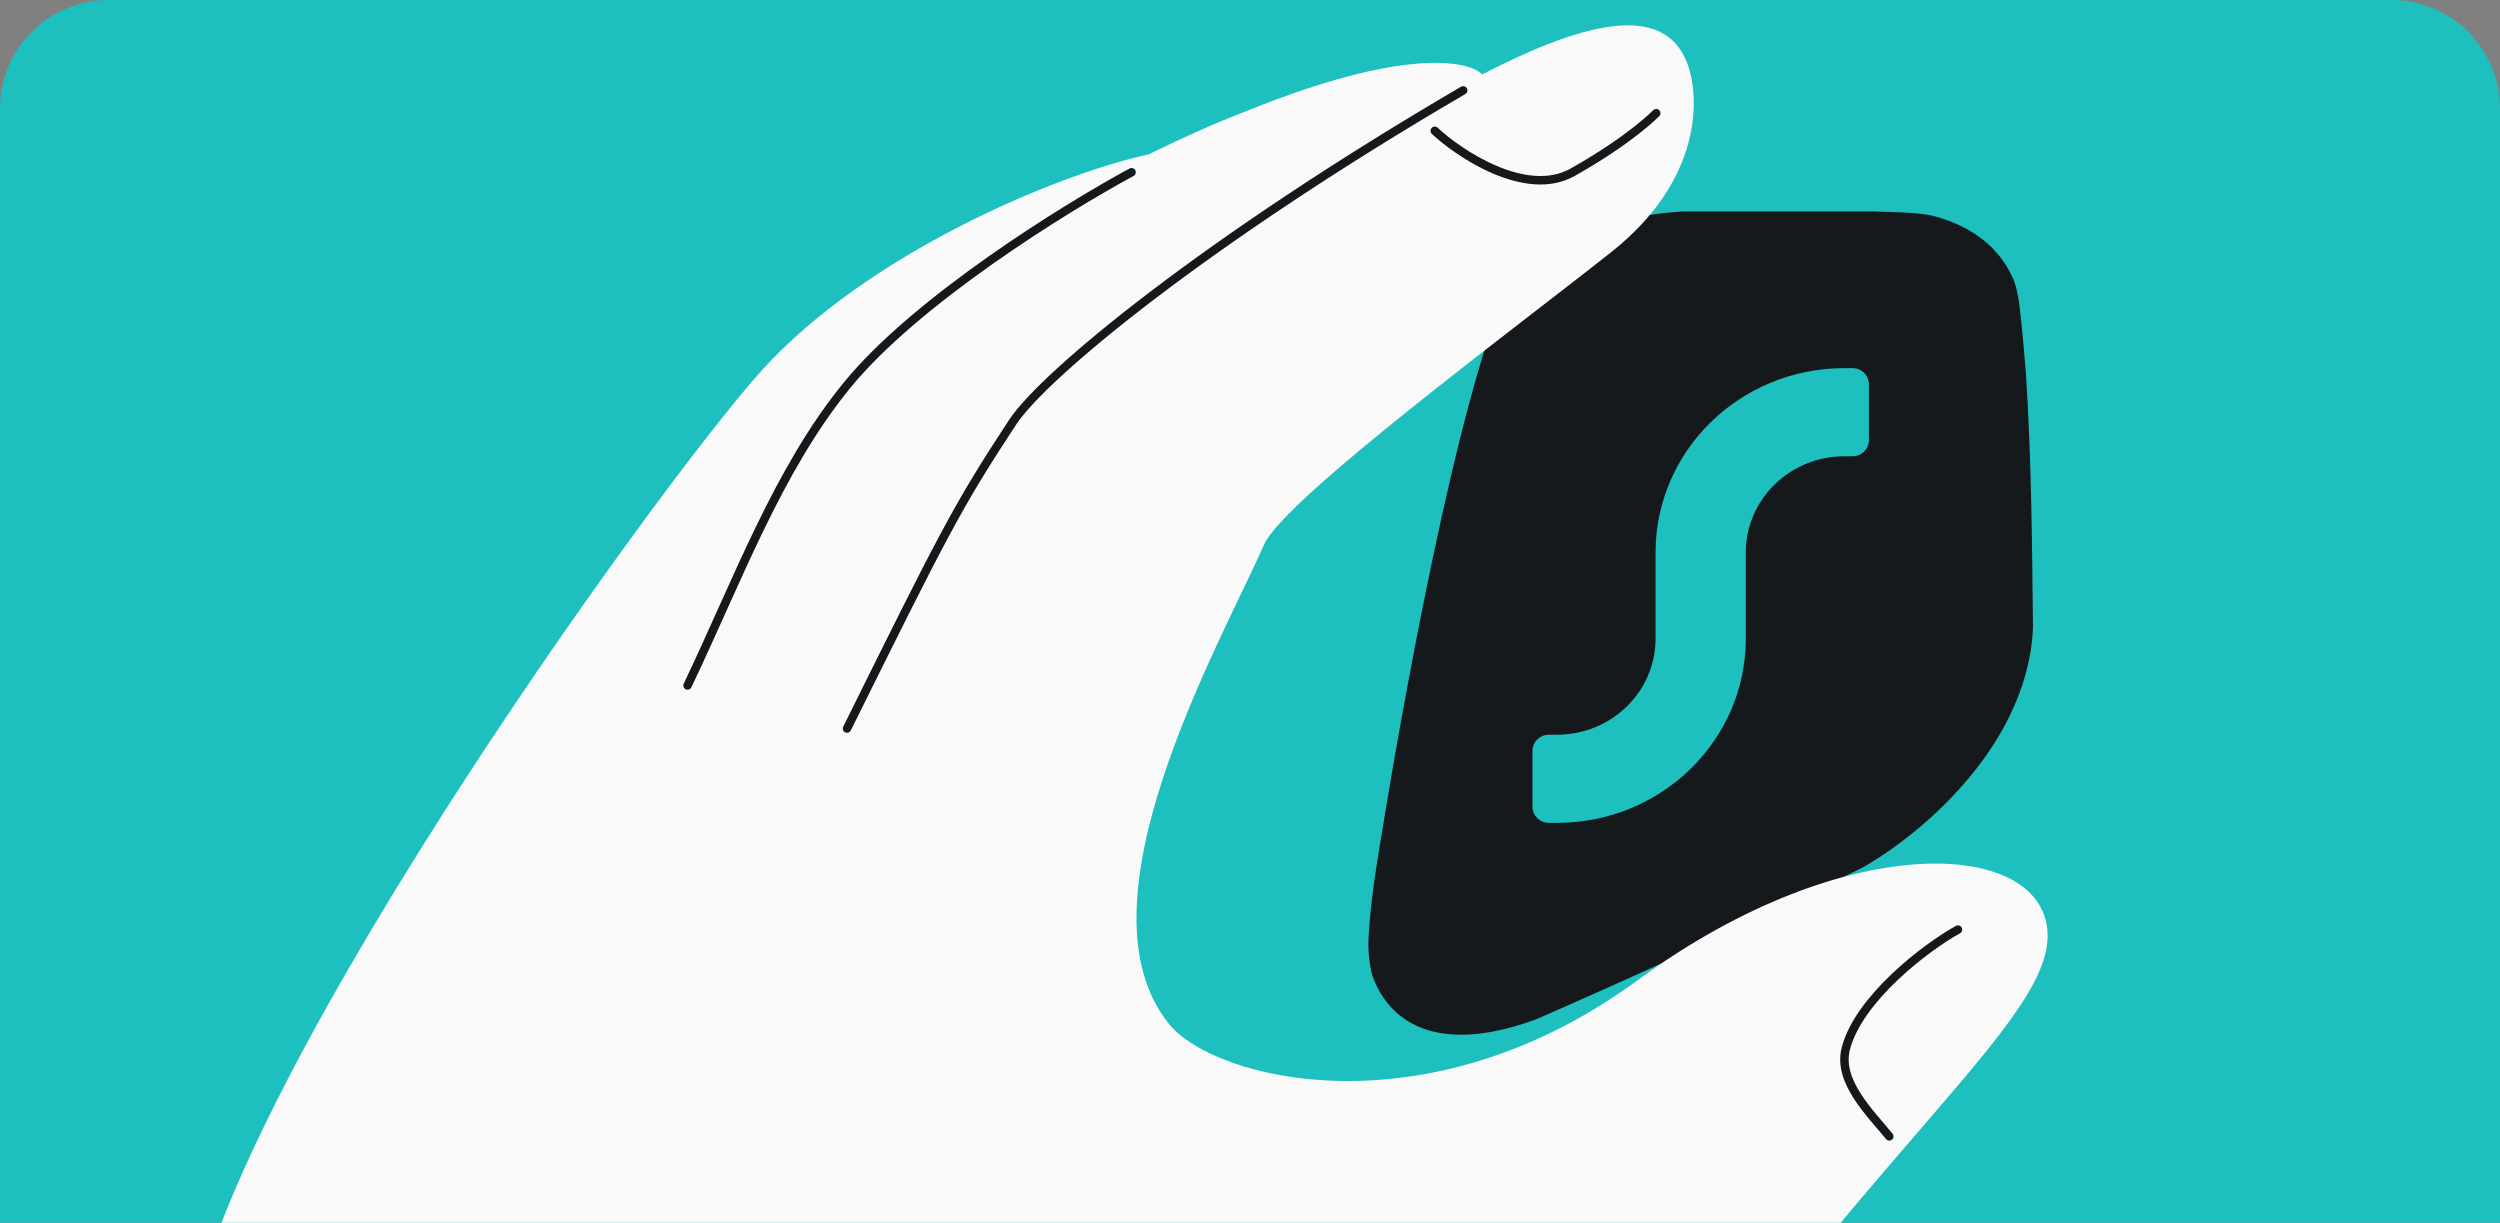 <svg width="368" height="180" viewBox="0 0 368 180" fill="none" xmlns="http://www.w3.org/2000/svg">
<rect x="0" y="0" width="368" height="180" fill="#808080" stroke="none"/>
<g clip-path="url(#clip0_1726_71926)">
<path d="M0 16C0 7.163 7.163 0 16 0H352C360.837 0 368 7.163 368 16V180H0V16Z" fill="#1EBFBF"/>
<path d="M275.75 31.131C278.864 31.21 281.803 31.268 284.175 31.678C289.141 32.912 293.82 35.553 296.252 40.841C296.252 40.841 296.799 41.781 297.197 44.49C297.594 47.2 298.198 54.718 298.198 54.718C299.031 67.205 299.122 80.192 299.255 92.43C299.04 97.219 297.672 101.72 295.597 105.834C290.524 115.892 281.227 123.642 274.237 127.674C256.936 136.264 240.204 143.912 226.041 150.073C211.048 155.552 204.242 150.053 201.985 143.525C201.529 141.748 201.371 139.919 201.44 138.229C201.44 138.229 201.578 134.18 202.616 127.529C203.653 120.878 211.297 72.99 219.506 48.441C221.579 42.77 229.303 32.12 247.679 31.131L275.75 31.131Z" fill="#16191C"/>
<path d="M272.687 54.192C274.021 54.192 275.102 55.248 275.102 56.551L275.102 64.807C275.102 66.11 274.021 67.166 272.687 67.166L271.479 67.166C263.474 67.166 256.985 73.502 256.985 81.318L256.985 93.997C256.985 108.978 244.548 121.123 229.206 121.123L227.999 121.123C226.665 121.123 225.583 120.067 225.583 118.764L225.583 110.508C225.583 109.205 226.665 108.149 227.999 108.149L229.206 108.149C237.211 108.149 243.7 101.813 243.7 93.997L243.7 81.318C243.7 66.337 256.137 54.192 271.479 54.192L272.687 54.192Z" fill="#1EBFBF"/>
<path d="M301.409 137.849C301.303 152.159 268.412 174.267 230.098 236.773C222.015 249.959 199.095 264.482 172.121 275.348C107.481 285.321 31.287 229.949 27.299 199.608C30.355 163.586 96.886 71.345 112.217 54.429C127.547 37.513 155.154 25.768 169.095 22.715C174.125 20.247 179.075 18.016 183.697 16.271C206.5 7.016 216.183 8.868 218.175 10.952C232.527 3.549 244.743 0.103 248.301 9.159C250.351 14.373 250.497 26.513 237.262 37.041C224.028 47.569 189.096 73.388 186.104 80.108C179.282 95.427 157.781 133.155 172.121 150.776C178.782 158.961 210.103 167.006 241.079 144.272C272.054 121.537 301.514 123.539 301.409 137.849Z" fill="#F9F9F9"/>
<path d="M104.301 291.907C72.072 277.348 57.542 231.718 59.409 196.89C85.458 242.182 163.929 213.752 201.2 261.257C174.588 276.813 136.072 289.908 104.301 291.907Z" fill="#16191C"/>
<path d="M215.378 13.306C177.778 35.264 153.713 55.072 149.042 62.176C140.91 74.543 138.908 78.547 124.683 107.24M288.213 136.835C283.504 139.428 273.611 147.002 271.708 154.336C270.447 159.196 275.302 163.833 278.102 167.273M166.563 25.355C156.859 30.593 134.897 44.196 124.683 56.702C114.47 69.208 108.547 85.553 101.207 100.901M211.197 19.256C214.629 22.48 224.56 29.261 231.493 25.355C240.188 20.456 243.792 16.657 243.792 16.657" stroke="#16191C" stroke-width="1.248" stroke-linecap="round"/>
</g>
<defs>
<clipPath id="clip0_1726_71926">
<path d="M0 16C0 7.163 7.163 0 16 0H352C360.837 0 368 7.163 368 16V180H0V16Z" fill="white"/>
</clipPath>
</defs>
</svg>
